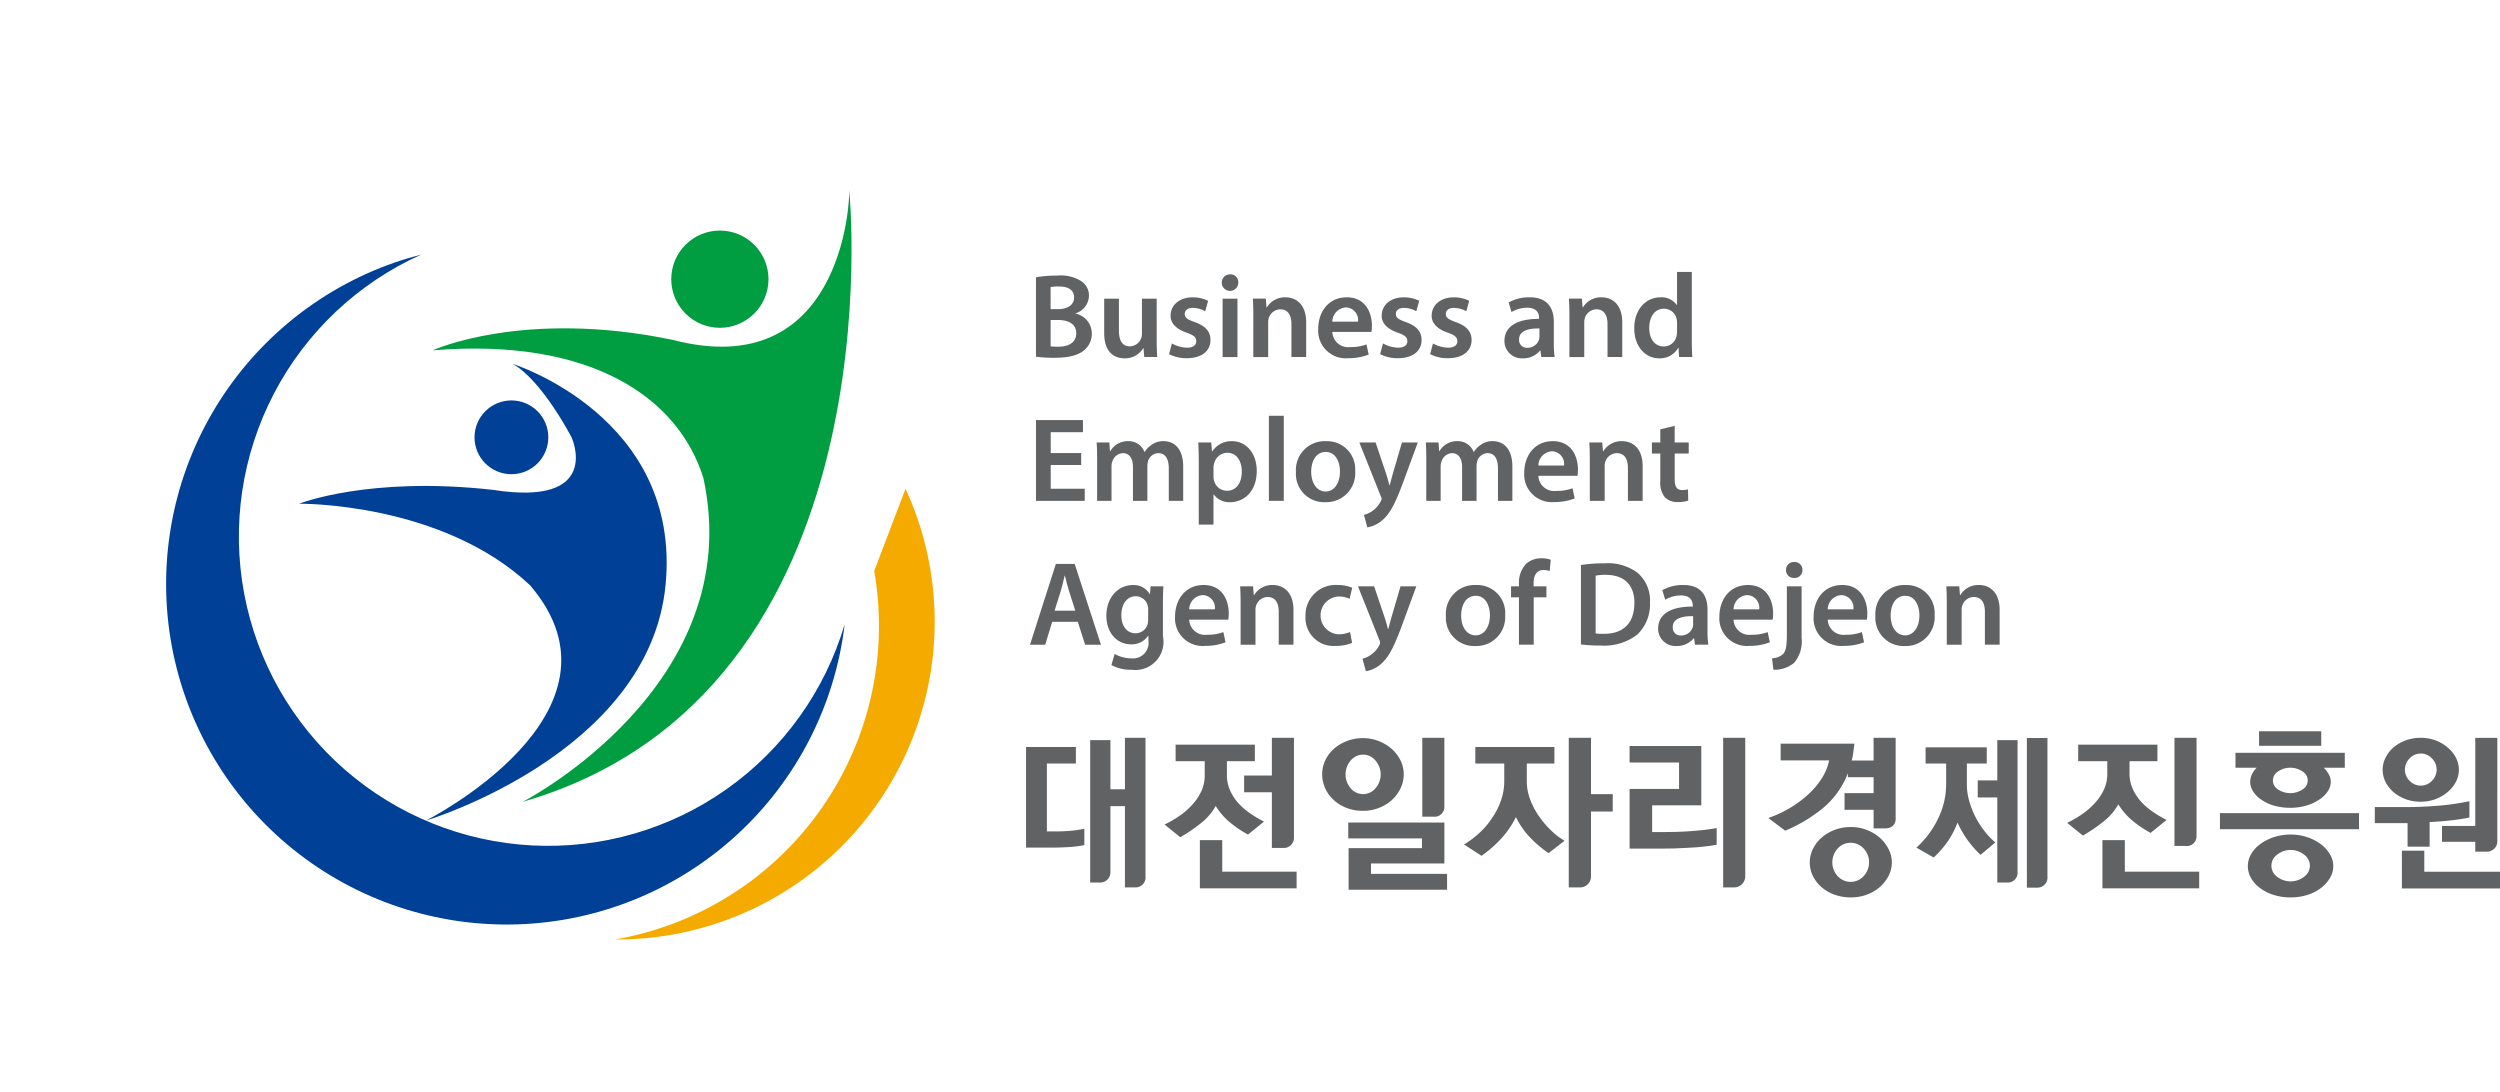 <svg xmlns="http://www.w3.org/2000/svg" xmlns:xlink="http://www.w3.org/1999/xlink" width="316" height="138.039" viewBox="0 0 316 138.039"><defs><clipPath id="a"><path d="M43.29,23.123A43.035,43.035,0,1,0,100.2,68.851,39.089,39.089,0,1,1,46.686,22.106c-1.135.294-2.269.624-3.4,1.017" transform="translate(-14.408 -22.106)" fill="none"/></clipPath><linearGradient id="b" x1="-0.084" y1="1.076" x2="-0.07" y2="1.076" gradientUnits="objectBoundingBox"><stop offset="0" stop-color="#007b98"/><stop offset="1" stop-color="#004097"/></linearGradient><clipPath id="c"><rect width="316" height="138.039" fill="none"/></clipPath><clipPath id="d"><path d="M67.954,35.462c-18.876-3.95-30.394,1.316-30.394,1.316C57.528,35.133,68.611,42.7,71.794,52.907,77.5,79.134,48.972,93.839,48.972,93.839,96.7,80.012,90.228,16.478,90.228,16.478c.112,1.757-1.095,24.469-22.274,18.984" transform="translate(-37.56 -16.478)" fill="none"/></clipPath><linearGradient id="e" x1="-0.379" y1="1.358" x2="-0.364" y2="1.358" gradientUnits="objectBoundingBox"><stop offset="0" stop-color="#6fb92c"/><stop offset="1" stop-color="#009e41"/></linearGradient><clipPath id="f"><path d="M60.433,40.931s3.952,8.779-9.984,6.585c-15.694-1.755-24.47,1.755-24.47,1.755s18-.22,29.188,10.314C68.993,75.717,42,89.324,42,89.324s28.2-8.45,30.287-29.738S52.972,31.6,52.972,31.6c3.731,2.083,7.461,9.326,7.461,9.326" transform="translate(-25.979 -31.605)" fill="none"/></clipPath><linearGradient id="g" x1="-0.449" y1="1.594" x2="-0.427" y2="1.594" xlink:href="#b"/><clipPath id="h"><path d="M41.206,39.436a4.664,4.664,0,1,0,4.665-4.665,4.664,4.664,0,0,0-4.665,4.665" transform="translate(-41.206 -34.771)" fill="none"/></clipPath><linearGradient id="i" x1="-5.475" y1="8.149" x2="-5.341" y2="8.149" xlink:href="#b"/><clipPath id="j"><path d="M58.289,26.167a6.146,6.146,0,1,0,6.146-6.146,6.145,6.145,0,0,0-6.146,6.146" transform="translate(-58.289 -20.021)" fill="none"/></clipPath><linearGradient id="k" x1="-5.001" y1="6.712" x2="-4.913" y2="6.712" xlink:href="#e"/></defs><g transform="translate(20.972 32.177)"><g clip-path="url(#a)"><rect width="104.713" height="105.592" transform="translate(-20.973 87.345) rotate(-79.9)" fill="url(#b)"/></g></g><g transform="translate(0 0)"><g clip-path="url(#c)"><path d="M90.136,42.446A40.163,40.163,0,0,1,53.392,99.411a40.21,40.21,0,0,0,32.78-46.576Z" transform="translate(24.325 19.338)" fill="#f5aa00"/></g></g><g transform="translate(54.672 23.985)"><g clip-path="url(#d)"><rect width="95.81" height="87.892" transform="translate(-31.372 61.307) rotate(-62.9)" fill="url(#e)"/></g></g><g transform="translate(37.815 46.004)"><g clip-path="url(#f)"><rect width="65.311" height="57.763" transform="translate(-9.965 55.944) rotate(-79.9)" fill="url(#g)"/></g></g><g transform="translate(59.979 50.613)"><g clip-path="url(#h)"><rect width="10.819" height="10.82" transform="translate(-1.61 9.04) rotate(-79.9)" fill="url(#i)"/></g></g><g transform="translate(84.845 29.143)"><g clip-path="url(#j)"><rect width="16.54" height="16.54" transform="matrix(0.456, -0.89, 0.89, 0.456, -4.984, 9.739)" fill="url(#k)"/></g></g><g transform="translate(0 0)"><g clip-path="url(#c)"><path d="M91.811,32.873a8.117,8.117,0,0,0,.984.047c1.2,0,2.258-.456,2.258-1.713,0-1.18-1.031-1.665-2.317-1.665h-.924Zm0-4.7h.953c1.288,0,2.016-.607,2.016-1.47,0-.955-.728-1.393-1.91-1.393a5.12,5.12,0,0,0-1.06.074Zm-1.849-4.031a15.611,15.611,0,0,1,2.712-.213,4.842,4.842,0,0,1,2.924.652,2.153,2.153,0,0,1,1.06,1.91,2.375,2.375,0,0,1-1.7,2.211v.031a2.573,2.573,0,0,1,2.061,2.53,2.653,2.653,0,0,1-.984,2.106c-.728.636-1.924.953-3.787.953a18.011,18.011,0,0,1-2.288-.135Z" transform="translate(40.986 10.904)" fill="#616263"/><path d="M102.521,31.1c0,.878.031,1.606.06,2.211h-1.635l-.092-1.121h-.031a2.67,2.67,0,0,1-2.364,1.288c-1.348,0-2.575-.8-2.575-3.212V25.933h1.863v4.015c0,1.227.394,2.015,1.38,2.015a1.57,1.57,0,0,0,1.424-1,1.706,1.706,0,0,0,.106-.575V25.933h1.863Z" transform="translate(43.685 11.815)" fill="#616263"/><path d="M101.88,31.652a4.153,4.153,0,0,0,1.894.531c.818,0,1.182-.333,1.182-.819s-.3-.757-1.213-1.076c-1.44-.5-2.045-1.287-2.031-2.151,0-1.3,1.076-2.317,2.789-2.317a4.328,4.328,0,0,1,1.953.44l-.362,1.319a3.3,3.3,0,0,0-1.56-.425c-.667,0-1.031.319-1.031.771,0,.47.348.7,1.287,1.032,1.333.485,1.955,1.166,1.969,2.258,0,1.332-1.045,2.3-3,2.3A4.745,4.745,0,0,1,101.516,33Z" transform="translate(46.25 11.763)" fill="#616263"/><path d="M106.2,26.9h1.878v7.378H106.2Zm1.984-2.061a1.046,1.046,0,1,1-1.045-1.015.987.987,0,0,1,1.045,1.015" transform="translate(48.338 10.852)" fill="#616263"/><path d="M108.853,28.183c0-.849-.015-1.56-.06-2.2h1.635l.092,1.108h.045a2.66,2.66,0,0,1,2.349-1.274c1.287,0,2.62.834,2.62,3.166v4.378h-1.863V29.2c0-1.061-.394-1.863-1.409-1.863a1.562,1.562,0,0,0-1.454,1.092,1.876,1.876,0,0,0-.076.606v4.332h-1.879Z" transform="translate(49.566 11.763)" fill="#616263"/><path d="M119.5,28.895a1.585,1.585,0,0,0-1.53-1.8,1.822,1.822,0,0,0-1.712,1.8Zm-3.242,1.3a2,2,0,0,0,2.272,1.91,5.528,5.528,0,0,0,2.045-.335l.274,1.288a6.952,6.952,0,0,1-2.576.456,3.491,3.491,0,0,1-3.8-3.728c0-2.045,1.242-3.969,3.605-3.969,2.394,0,3.182,1.969,3.182,3.591a4.526,4.526,0,0,1-.061.787Z" transform="translate(52.15 11.763)" fill="#616263"/><path d="M120.211,31.652a4.159,4.159,0,0,0,1.894.531c.818,0,1.182-.333,1.182-.819s-.3-.757-1.213-1.076c-1.438-.5-2.045-1.287-2.029-2.151,0-1.3,1.076-2.317,2.787-2.317a4.328,4.328,0,0,1,1.953.44l-.364,1.319a3.287,3.287,0,0,0-1.559-.425c-.667,0-1.031.319-1.031.771,0,.47.348.7,1.287,1.032,1.333.485,1.955,1.166,1.971,2.258,0,1.332-1.047,2.3-3,2.3A4.75,4.75,0,0,1,119.847,33Z" transform="translate(54.602 11.763)" fill="#616263"/><path d="M124.552,31.652a4.153,4.153,0,0,0,1.894.531c.818,0,1.182-.333,1.182-.819s-.3-.757-1.213-1.076c-1.44-.5-2.045-1.287-2.031-2.151,0-1.3,1.077-2.317,2.789-2.317a4.328,4.328,0,0,1,1.953.44l-.364,1.319a3.287,3.287,0,0,0-1.559-.425c-.668,0-1.031.319-1.031.771,0,.47.348.7,1.287,1.032,1.333.485,1.955,1.166,1.971,2.258,0,1.332-1.047,2.3-3,2.3A4.746,4.746,0,0,1,124.188,33Z" transform="translate(56.58 11.763)" fill="#616263"/><path d="M135.066,29.758c-1.317-.031-2.575.258-2.575,1.378a.979.979,0,0,0,1.061,1.061,1.509,1.509,0,0,0,1.454-1.016,1.338,1.338,0,0,0,.06-.409Zm.243,3.606-.121-.818h-.047a2.737,2.737,0,0,1-2.18.985,2.191,2.191,0,0,1-2.319-2.2c0-1.865,1.652-2.8,4.378-2.787v-.122c0-.485-.2-1.288-1.5-1.288a3.919,3.919,0,0,0-1.985.546l-.362-1.213a5.322,5.322,0,0,1,2.665-.651c2.364,0,3.045,1.5,3.045,3.106v2.667a11.828,11.828,0,0,0,.106,1.771Z" transform="translate(59.52 11.763)" fill="#616263"/><path d="M136.3,28.183c0-.849-.015-1.56-.06-2.2h1.635l.092,1.108h.045a2.66,2.66,0,0,1,2.349-1.274c1.287,0,2.62.834,2.62,3.166v4.378h-1.863V29.2c0-1.061-.394-1.863-1.409-1.863a1.562,1.562,0,0,0-1.454,1.092,1.877,1.877,0,0,0-.076.606v4.332H136.3Z" transform="translate(62.072 11.763)" fill="#616263"/><path d="M147.324,30.066a2.6,2.6,0,0,0-.047-.485,1.631,1.631,0,0,0-1.606-1.319c-1.2,0-1.863,1.061-1.863,2.44,0,1.348.667,2.332,1.849,2.332a1.643,1.643,0,0,0,1.606-1.317,2.085,2.085,0,0,0,.061-.546Zm1.863-6.454v8.681c0,.757.031,1.575.061,2.074H147.58l-.074-1.166h-.031a2.656,2.656,0,0,1-2.409,1.333c-1.757,0-3.151-1.5-3.151-3.771-.015-2.47,1.53-3.94,3.3-3.94a2.354,2.354,0,0,1,2.076.969h.031v-4.18Z" transform="translate(64.656 10.758)" fill="#616263"/></g></g><path d="M95.674,42.16H91.825v3h4.3v1.53H89.962V36.479H95.9v1.53H91.825v2.636h3.849Z" transform="translate(40.986 16.62)" fill="#616263"/><g transform="translate(0 0)"><g clip-path="url(#c)"><path d="M95.29,40.674c0-.849-.016-1.56-.061-2.2h1.606l.076,1.092h.047a2.553,2.553,0,0,1,2.272-1.258,2.127,2.127,0,0,1,2.045,1.364h.031a2.789,2.789,0,0,1,.908-.924,2.462,2.462,0,0,1,1.485-.44c1.227,0,2.47.834,2.47,3.2v4.348H104.35V41.78c0-1.227-.425-1.955-1.319-1.955a1.422,1.422,0,0,0-1.3.985,2.664,2.664,0,0,0-.09.62v4.424H99.82V41.582c0-1.029-.409-1.757-1.274-1.757a1.455,1.455,0,0,0-1.332,1.06,1.6,1.6,0,0,0-.106.607v4.362H95.29Z" transform="translate(43.386 17.454)" fill="#616263"/><path d="M105.98,42.764a1.873,1.873,0,0,0,.061.515,1.686,1.686,0,0,0,1.636,1.3c1.182,0,1.878-.984,1.878-2.438,0-1.3-.636-2.364-1.833-2.364a1.737,1.737,0,0,0-1.667,1.378,1.7,1.7,0,0,0-.076.469Zm-1.863-1.833c0-.969-.031-1.758-.061-2.456h1.636l.092,1.137h.031a2.874,2.874,0,0,1,2.53-1.3c1.7,0,3.1,1.454,3.1,3.757,0,2.667-1.681,3.955-3.362,3.955a2.426,2.426,0,0,1-2.076-.984h-.031v3.817h-1.863Z" transform="translate(47.408 17.454)" fill="#616263"/></g></g><rect width="1.879" height="10.755" transform="translate(160.389 52.553)" fill="#616263"/><g transform="translate(0 0)"><g clip-path="url(#c)"><path d="M114.464,42.173c0,1.425.7,2.5,1.834,2.5,1.06,0,1.8-1.047,1.8-2.53,0-1.153-.515-2.47-1.787-2.47-1.319,0-1.849,1.272-1.849,2.5m5.56-.076a3.655,3.655,0,0,1-3.787,3.924,3.568,3.568,0,0,1-3.7-3.8,3.643,3.643,0,0,1,3.818-3.908,3.541,3.541,0,0,1,3.667,3.787" transform="translate(51.273 17.454)" fill="#616263"/><path d="M120.092,38.424l1.333,3.956c.151.454.3,1.015.409,1.44h.045c.121-.425.258-.969.394-1.456l1.151-3.94h2l-1.849,5.032c-1.016,2.757-1.7,3.984-2.575,4.742a3.762,3.762,0,0,1-1.955.953l-.425-1.575a3.209,3.209,0,0,0,1.092-.515,3.263,3.263,0,0,0,1.015-1.167.745.745,0,0,0,.121-.335.787.787,0,0,0-.106-.362l-2.7-6.773Z" transform="translate(53.782 17.506)" fill="#616263"/><path d="M123.874,40.674c0-.849-.015-1.56-.06-2.2h1.606l.076,1.092h.045a2.555,2.555,0,0,1,2.272-1.258,2.125,2.125,0,0,1,2.045,1.364h.031a2.778,2.778,0,0,1,.91-.924,2.459,2.459,0,0,1,1.485-.44c1.227,0,2.469.834,2.469,3.2v4.348h-1.818V41.78c0-1.227-.424-1.955-1.317-1.955a1.42,1.42,0,0,0-1.3.985,2.586,2.586,0,0,0-.092.62v4.424H128.4V41.582c0-1.029-.409-1.757-1.272-1.757a1.455,1.455,0,0,0-1.333,1.06,1.6,1.6,0,0,0-.106.607v4.362h-1.818Z" transform="translate(56.409 17.454)" fill="#616263"/><path d="M137.389,41.386a1.585,1.585,0,0,0-1.53-1.8,1.822,1.822,0,0,0-1.712,1.8Zm-3.242,1.3a2,2,0,0,0,2.272,1.91,5.528,5.528,0,0,0,2.045-.335l.274,1.288a6.952,6.952,0,0,1-2.576.456,3.491,3.491,0,0,1-3.8-3.728c0-2.045,1.242-3.969,3.606-3.969,2.394,0,3.182,1.969,3.182,3.591a4.541,4.541,0,0,1-.061.787Z" transform="translate(60.303 17.454)" fill="#616263"/><path d="M138.073,40.674c0-.849-.015-1.56-.06-2.2h1.635l.092,1.108h.045a2.66,2.66,0,0,1,2.349-1.274c1.287,0,2.62.834,2.62,3.166v4.378h-1.863V41.688c0-1.061-.393-1.863-1.409-1.863a1.562,1.562,0,0,0-1.454,1.092,1.876,1.876,0,0,0-.076.606v4.332h-1.879Z" transform="translate(62.878 17.454)" fill="#616263"/><path d="M146.325,36.978v2.106H148.1v1.393h-1.773v3.258c0,.894.243,1.364.955,1.364a2.694,2.694,0,0,0,.726-.092l.031,1.425a4.082,4.082,0,0,1-1.348.182,2.163,2.163,0,0,1-1.607-.606,2.948,2.948,0,0,1-.575-2.061v-3.47h-1.061V39.084h1.061V37.418Z" transform="translate(65.354 16.847)" fill="#616263"/><path d="M95.169,54.878l-.8-2.514c-.2-.623-.364-1.319-.515-1.91h-.031c-.151.591-.3,1.3-.485,1.91l-.787,2.514Zm-2.923,1.409-.881,2.894H89.441L92.713,48.97h2.378l3.32,10.211h-2l-.924-2.894Z" transform="translate(40.749 22.311)" fill="#616263"/><path d="M101.36,53.921a1.766,1.766,0,0,0-.061-.5,1.546,1.546,0,0,0-1.514-1.2c-1.045,0-1.818.908-1.818,2.409,0,1.258.636,2.272,1.8,2.272a1.591,1.591,0,0,0,1.515-1.121,3.237,3.237,0,0,0,.076-.667Zm1.924-2.953c-.031.5-.061,1.106-.061,2.121v4.182a3.553,3.553,0,0,1-3.939,4.242,5.213,5.213,0,0,1-2.575-.591l.409-1.409a4.446,4.446,0,0,0,2.151.56,1.961,1.961,0,0,0,2.121-2.227V57.21h-.031a2.489,2.489,0,0,1-2.151,1.09c-1.833,0-3.135-1.514-3.135-3.6,0-2.425,1.575-3.894,3.348-3.894a2.321,2.321,0,0,1,2.135,1.15h.031l.076-.984Z" transform="translate(43.771 23.145)" fill="#616263"/><path d="M107.069,53.878a1.587,1.587,0,0,0-1.531-1.8,1.824,1.824,0,0,0-1.712,1.8Zm-3.243,1.3a2,2,0,0,0,2.272,1.908,5.531,5.531,0,0,0,2.045-.333l.274,1.288a6.954,6.954,0,0,1-2.576.454,3.489,3.489,0,0,1-3.8-3.726c0-2.047,1.242-3.969,3.605-3.969,2.394,0,3.182,1.969,3.182,3.59a4.561,4.561,0,0,1-.061.789Z" transform="translate(46.488 23.145)" fill="#616263"/><path d="M107.75,53.164c0-.849-.015-1.56-.06-2.2h1.635l.092,1.106h.045a2.659,2.659,0,0,1,2.349-1.272c1.287,0,2.62.833,2.62,3.166v4.378h-1.863V54.179c0-1.06-.394-1.863-1.409-1.863a1.562,1.562,0,0,0-1.454,1.092,1.877,1.877,0,0,0-.076.606v4.333H107.75Z" transform="translate(49.063 23.145)" fill="#616263"/><path d="M119.257,58.119a5.391,5.391,0,0,1-2.09.378,3.543,3.543,0,0,1-3.8-3.757,3.815,3.815,0,0,1,4.106-3.939,4.654,4.654,0,0,1,1.8.348l-.333,1.394a3.269,3.269,0,0,0-1.409-.288,2.39,2.39,0,0,0,0,4.773,3.648,3.648,0,0,0,1.47-.288Z" transform="translate(51.648 23.145)" fill="#616263"/><path d="M119.967,50.916l1.333,3.955c.151.454.3,1.015.409,1.438h.045c.121-.424.258-.969.394-1.454l1.151-3.939h2l-1.849,5.029c-1.015,2.758-1.7,3.985-2.575,4.744a3.762,3.762,0,0,1-1.955.953l-.425-1.576a3.175,3.175,0,0,0,1.092-.514,3.27,3.27,0,0,0,1.015-1.166.757.757,0,0,0,.121-.335.785.785,0,0,0-.1-.362l-2.7-6.773Z" transform="translate(53.725 23.197)" fill="#616263"/><path d="M127.486,54.665c0,1.424.7,2.5,1.834,2.5,1.06,0,1.8-1.045,1.8-2.53,0-1.151-.515-2.469-1.787-2.469-1.319,0-1.849,1.272-1.849,2.5m5.56-.076a3.654,3.654,0,0,1-3.787,3.923,3.567,3.567,0,0,1-3.7-3.8A3.643,3.643,0,0,1,129.38,50.8a3.54,3.54,0,0,1,3.667,3.787" transform="translate(57.206 23.145)" fill="#616263"/><path d="M132.215,59.4V53.418h-1V52.025h1v-.319a3.445,3.445,0,0,1,.894-2.514,2.82,2.82,0,0,1,1.924-.712,3.614,3.614,0,0,1,1.2.18l-.137,1.44a2.167,2.167,0,0,0-.788-.135c-.924,0-1.242.771-1.242,1.681v.378h1.62v1.393h-1.606V59.4Z" transform="translate(59.781 22.088)" fill="#616263"/><path d="M139.146,57.781a7,7,0,0,0,1.031.045c2.424.016,3.863-1.317,3.863-3.908.015-2.258-1.288-3.546-3.622-3.546a5.929,5.929,0,0,0-1.272.106Zm-1.863-8.651a18.748,18.748,0,0,1,2.969-.213,6.218,6.218,0,0,1,4.166,1.182,4.563,4.563,0,0,1,1.591,3.757,5.284,5.284,0,0,1-1.591,4.06,6.816,6.816,0,0,1-4.62,1.394,20.682,20.682,0,0,1-2.515-.135Z" transform="translate(62.546 22.287)" fill="#616263"/><path d="M148.411,54.741c-1.317-.031-2.575.258-2.575,1.378a.978.978,0,0,0,1.061,1.06,1.51,1.51,0,0,0,1.454-1.015,1.345,1.345,0,0,0,.06-.409Zm.243,3.606-.121-.818h-.047a2.739,2.739,0,0,1-2.18.984,2.191,2.191,0,0,1-2.319-2.2c0-1.863,1.652-2.8,4.378-2.787v-.121c0-.485-.2-1.288-1.5-1.288a3.905,3.905,0,0,0-1.985.546l-.362-1.213a5.306,5.306,0,0,1,2.665-.651c2.364,0,3.045,1.5,3.045,3.1v2.667a11.838,11.838,0,0,0,.106,1.773Z" transform="translate(65.6 23.145)" fill="#616263"/><path d="M154.337,53.878a1.587,1.587,0,0,0-1.531-1.8,1.821,1.821,0,0,0-1.71,1.8Zm-3.242,1.3a2,2,0,0,0,2.271,1.908,5.531,5.531,0,0,0,2.045-.333l.274,1.288a6.949,6.949,0,0,1-2.576.454,3.489,3.489,0,0,1-3.8-3.726c0-2.047,1.243-3.969,3.606-3.969,2.394,0,3.182,1.969,3.182,3.59a4.561,4.561,0,0,1-.061.789Z" transform="translate(68.023 23.145)" fill="#616263"/><path d="M157.725,49.819a.987.987,0,0,1-1.061,1,.974.974,0,0,1-1.015-1,.987.987,0,0,1,1.045-1.016.975.975,0,0,1,1.031,1.016m-3.849,11.15a2.1,2.1,0,0,0,1.394-.53c.348-.38.485-.955.485-2.562v-6h1.863v6.53a4.158,4.158,0,0,1-.955,3.151,3.923,3.923,0,0,1-2.605.863Z" transform="translate(70.105 22.235)" fill="#616263"/><path d="M162.517,53.878a1.585,1.585,0,0,0-1.53-1.8,1.824,1.824,0,0,0-1.712,1.8Zm-3.242,1.3a2,2,0,0,0,2.272,1.908,5.544,5.544,0,0,0,2.047-.333l.272,1.288a6.946,6.946,0,0,1-2.575.454,3.49,3.49,0,0,1-3.8-3.726c0-2.047,1.242-3.969,3.605-3.969,2.394,0,3.182,1.969,3.182,3.59a4.559,4.559,0,0,1-.061.789Z" transform="translate(71.751 23.145)" fill="#616263"/><path d="M164.783,54.665c0,1.424.7,2.5,1.833,2.5,1.061,0,1.8-1.045,1.8-2.53,0-1.151-.515-2.469-1.787-2.469-1.317,0-1.849,1.272-1.849,2.5m5.56-.076a3.655,3.655,0,0,1-3.787,3.923,3.567,3.567,0,0,1-3.7-3.8,3.643,3.643,0,0,1,3.818-3.908,3.539,3.539,0,0,1,3.667,3.787" transform="translate(74.198 23.145)" fill="#616263"/><path d="M169.072,53.164c0-.849-.015-1.56-.06-2.2h1.635l.092,1.106h.045a2.661,2.661,0,0,1,2.349-1.272c1.287,0,2.62.833,2.62,3.166v4.378H173.89V54.179c0-1.06-.394-1.863-1.409-1.863a1.562,1.562,0,0,0-1.454,1.092,1.877,1.877,0,0,0-.076.606v4.333h-1.879Z" transform="translate(77.001 23.145)" fill="#616263"/><path d="M98.489,82.365H97.208v-18h2.557v6.211H101.6V64.068h2.6V81.58a1.264,1.264,0,0,1-1.259,1.4H101.6V72.71H99.766v8.32a1.288,1.288,0,0,1-1.277,1.335M91.736,75.9h1.226q.886,0,1.754-.074a13.864,13.864,0,0,0,1.753-.263v2.07a14.169,14.169,0,0,1-2.07.253q-1.142.066-2.261.064H89.1V65.23h6.3v2.092H91.736Z" transform="translate(40.592 29.189)" fill="#616263"/><path d="M116.116,77.991h-1.425V70.956h-3.507V68.842h3.507V64.068h2.789V76.643a1.278,1.278,0,0,1-1.364,1.348M105.587,77h2.831v3.993h9.4V83.1H105.587Zm3.422-9.972V68.8a4.618,4.618,0,0,0,.37,1.849,6.258,6.258,0,0,0,1,1.6,8.538,8.538,0,0,0,1.491,1.32,14.273,14.273,0,0,0,1.827,1.089L111.671,76.3a13.989,13.989,0,0,1-2.568-1.786,8.758,8.758,0,0,1-1.509-1.827,7.315,7.315,0,0,1-1.808,2.122,20.584,20.584,0,0,1-2.672,1.828l-1.985-1.606a13.951,13.951,0,0,0,1.891-1.1,8.954,8.954,0,0,0,1.616-1.415,6.557,6.557,0,0,0,1.141-1.7,4.661,4.661,0,0,0,.424-1.975V67.026h-3.677V64.934h10.015v2.092Z" transform="translate(46.074 29.189)" fill="#616263"/><path d="M128.868,74.04h-1.4V64.068h2.789v8.78a1.236,1.236,0,0,1-1.392,1.192m-10.715,3.972h9.275V76.787h-9.317V74.78H130.26v5.176h-9.275v1.31H130.6v2.007H118.154Zm.265-7.565a2.033,2.033,0,0,0,3.137,0,2.66,2.66,0,0,0,0-3.5,2.016,2.016,0,0,0-3.137,0,2.692,2.692,0,0,0,0,3.5m-.518,2.483a4.985,4.985,0,0,1-1.627-1,4.43,4.43,0,0,1-1.077-1.479,4.272,4.272,0,0,1-.38-1.774,4.087,4.087,0,0,1,.38-1.732,4.518,4.518,0,0,1,1.077-1.459,5.386,5.386,0,0,1,1.627-.993,5.528,5.528,0,0,1,2.07-.38,5.34,5.34,0,0,1,2.019.38,5.7,5.7,0,0,1,1.636.993,4.788,4.788,0,0,1,1.1,1.459,3.9,3.9,0,0,1,.4,1.732,4.077,4.077,0,0,1-.4,1.774,4.684,4.684,0,0,1-1.1,1.479,5.251,5.251,0,0,1-1.636,1,5.48,5.48,0,0,1-2.019.37,5.674,5.674,0,0,1-2.07-.37" transform="translate(52.31 29.189)" fill="#616263"/><path d="M141.767,82.978h-1.4V64.068h2.811v7.121h2.747v2.2h-2.747V81.58a1.377,1.377,0,0,1-1.408,1.4m-6.706-15.655v2.261a6.451,6.451,0,0,0,.4,2.208,9.408,9.408,0,0,0,1.077,2.1,11.887,11.887,0,0,0,1.531,1.827,9.046,9.046,0,0,0,1.764,1.364l-2.028,1.563a14.982,14.982,0,0,1-2.441-2.1,9.853,9.853,0,0,1-1.678-2.461,11.448,11.448,0,0,1-1.806,2.662,15.481,15.481,0,0,1-2.546,2.239l-2.2-1.437a11.747,11.747,0,0,0,2.06-1.575,9.906,9.906,0,0,0,1.6-1.953,9.165,9.165,0,0,0,1.047-2.166,7.27,7.27,0,0,0,.37-2.271V67.323h-3.656V65.231h9.994v2.092Z" transform="translate(57.924 29.189)" fill="#616263"/><path d="M141.508,66.871V64.779h9.064v7.5H144.36v3.38h1.479q.677,0,1.533-.02c.569-.015,1.151-.044,1.742-.086s1.179-.095,1.764-.157,1.131-.144,1.638-.243v2.112q-.8.148-1.722.243t-1.827.137q-.93.063-1.806.086t-1.575.02h-4.077V70.208h6.253V66.871Z" transform="translate(64.471 29.513)" fill="#616263"/><path d="M162.322,81.551a2.215,2.215,0,0,0,3.285,0,2.555,2.555,0,0,0,0-3.486,2.215,2.215,0,0,0-3.285,0,2.587,2.587,0,0,0,0,3.486m-.4,2.345a5.17,5.17,0,0,1-1.648-.961,4.506,4.506,0,0,1-1.087-1.415,3.871,3.871,0,0,1-.39-1.712,3.77,3.77,0,0,1,.39-1.67,4.726,4.726,0,0,1,1.087-1.437,5.5,5.5,0,0,1,1.648-.983,5.681,5.681,0,0,1,2.071-.37,5.544,5.544,0,0,1,3.655,1.352,5.051,5.051,0,0,1,1.109,1.437,3.607,3.607,0,0,1,.412,1.67,3.7,3.7,0,0,1-.412,1.712,4.806,4.806,0,0,1-1.109,1.415,5.167,5.167,0,0,1-1.638.961,5.739,5.739,0,0,1-2.017.348,5.966,5.966,0,0,1-2.071-.348m6.365-8.377h-1.421V73.174H163.19V71.062h3.675V69.053h-3.253v-.507a10.672,10.672,0,0,1-3.138,4.4,19.03,19.03,0,0,1-4.785,2.863l-2.134-1.606a14.72,14.72,0,0,0,2.958-1.4A13.727,13.727,0,0,0,158.837,71a9.757,9.757,0,0,0,1.606-2.017,6.452,6.452,0,0,0,.8-2.06h-6.127V64.807h9.317c-.042.38-.089.75-.137,1.109a9.124,9.124,0,0,1-.2,1.025h2.767V64.068h2.789V74.333s.052,1.186-1.368,1.186" transform="translate(69.959 29.189)" fill="#616263"/><path d="M177.954,82.272h-1.313V71.518h-2.473V69.364h2.473V64.272H179.2V80.939a1.223,1.223,0,0,1-1.243,1.333M172.795,67.23v2.64a7.664,7.664,0,0,0,.285,2.049,11.023,11.023,0,0,0,.771,2.007,11.349,11.349,0,0,0,1.141,1.8,10.061,10.061,0,0,0,1.394,1.479l-1.86,1.563a12.664,12.664,0,0,1-2.916-4.077,10.894,10.894,0,0,1-1.2,2.333,12.089,12.089,0,0,1-1.817,2.081l-2.176-1.246a11.944,11.944,0,0,0,2.767-3.729,9.876,9.876,0,0,0,.993-4.258V67.23h-2.6V65.18h7.732V67.23Z" transform="translate(75.818 29.282)" fill="#616263"/><path d="M194.487,77.738H193.07V64.068h2.789V76.5a1.224,1.224,0,0,1-1.373,1.237M183.966,77h2.83v3.993h9.4V83.1H183.966Zm3.422-9.972v1.563a4.593,4.593,0,0,0,.37,1.849,6.259,6.259,0,0,0,1,1.6,8.487,8.487,0,0,0,1.491,1.32,14.173,14.173,0,0,0,1.827,1.089L190.05,76.09a14.062,14.062,0,0,1-2.568-1.786,8.819,8.819,0,0,1-1.511-1.828,7.273,7.273,0,0,1-1.806,2.124,20.73,20.73,0,0,1-2.672,1.828l-1.985-1.607a13.791,13.791,0,0,0,1.891-1.1,9.01,9.01,0,0,0,1.616-1.415,6.569,6.569,0,0,0,1.141-1.7,4.682,4.682,0,0,0,.422-1.975V67.026H180.9V64.934h10.015v2.092Z" transform="translate(81.783 29.189)" fill="#616263"/><path d="M200.115,70.855a2.813,2.813,0,0,0,3.1,0,1.314,1.314,0,0,0,0-2.272,2.762,2.762,0,0,0-3.1,0,1.323,1.323,0,0,0,0,2.272m-.127,11.028a2.789,2.789,0,0,0,3.434,0,1.7,1.7,0,0,0,0-2.777,2.747,2.747,0,0,0-3.434,0,1.717,1.717,0,0,0,0,2.777M197.718,63.5h7.86v1.838h-7.86Zm1.838,20.683a5.549,5.549,0,0,1-1.712-.866,4.038,4.038,0,0,1-1.141-1.268,3,3,0,0,1,0-3,4.039,4.039,0,0,1,1.141-1.268,5.955,5.955,0,0,1,1.712-.886,6.631,6.631,0,0,1,2.154-.339,6.483,6.483,0,0,1,2.124.339,6,6,0,0,1,1.7.886,4.427,4.427,0,0,1,1.141,1.268,2.876,2.876,0,0,1,0,3,4.427,4.427,0,0,1-1.141,1.268,5.582,5.582,0,0,1-1.7.866,6.892,6.892,0,0,1-2.124.317,7.05,7.05,0,0,1-2.154-.317m-4.818-17.958h13.818v1.881h-2.662a3.666,3.666,0,0,1,.645.854,1.942,1.942,0,0,1,.243.92,2.195,2.195,0,0,1-.413,1.258,3.756,3.756,0,0,1-1.109,1.045,5.738,5.738,0,0,1-1.626.729,7.159,7.159,0,0,1-1.965.263,7.323,7.323,0,0,1-2.007-.263,5.415,5.415,0,0,1-1.606-.729,3.605,3.605,0,0,1-1.067-1.045,2.277,2.277,0,0,1-.39-1.258,2.163,2.163,0,0,1,.211-.92,3,3,0,0,1,.611-.854h-2.683Zm-1.965,7.627h17.578v2.028H192.773Z" transform="translate(87.827 28.932)" fill="#616263"/><path d="M151.556,73.656c0-.019,0-.036-.006-.054v.108c0-.017.006-.035.006-.054" transform="translate(69.046 33.533)" fill="#616263"/><path d="M149.634,64.068v18.91h1.4a1.4,1.4,0,0,0,1.392-1.344V64.068Z" transform="translate(68.173 29.189)" fill="#616263"/><path d="M188.621,70.084c0-.019,0-.036-.006-.054v.108c0-.017.006-.035.006-.054" transform="translate(85.933 31.906)" fill="#616263"/><path d="M176.008,64.086h2.6V81.6a1.263,1.263,0,0,1-1.258,1.4h-1.341Z" transform="translate(80.189 29.198)" fill="#616263"/><path d="M220.289,78.459h-1.368V77.213h-4.205V75.206h4.205V64.072h2.787V77.225a1.316,1.316,0,0,1-1.419,1.234M210.616,69.5a1.941,1.941,0,0,0,2.831,0,1.979,1.979,0,0,0,0-2.821,1.92,1.92,0,0,0-2.831,0,1.979,1.979,0,0,0,0,2.821m-.972,8.831h2.833v2.662h9.569v2.114h-12.4Zm.454-6.518a4.949,4.949,0,0,1-1.531-.9,4.07,4.07,0,0,1-.993-1.279,3.405,3.405,0,0,1-.36-1.531,3.371,3.371,0,0,1,.36-1.511,4.321,4.321,0,0,1,.993-1.3,5.331,5.331,0,0,1,3.466-1.224,5.3,5.3,0,0,1,1.869.328,4.916,4.916,0,0,1,1.531.9,4.193,4.193,0,0,1,1.036,1.279,3.276,3.276,0,0,1,0,3.063,4.193,4.193,0,0,1-1.036,1.279,4.916,4.916,0,0,1-1.531.9,5.264,5.264,0,0,1-1.869.328,5.462,5.462,0,0,1-1.935-.328m.265,6.012v-2.98h-4.141V72.819h4.332q1.5,0,3.571-.159a30.7,30.7,0,0,0,4.055-.581v2.07q-1.181.234-2.45.37t-2.578.2v3.106Z" transform="translate(93.954 29.191)" fill="#616263"/></g></g></svg>